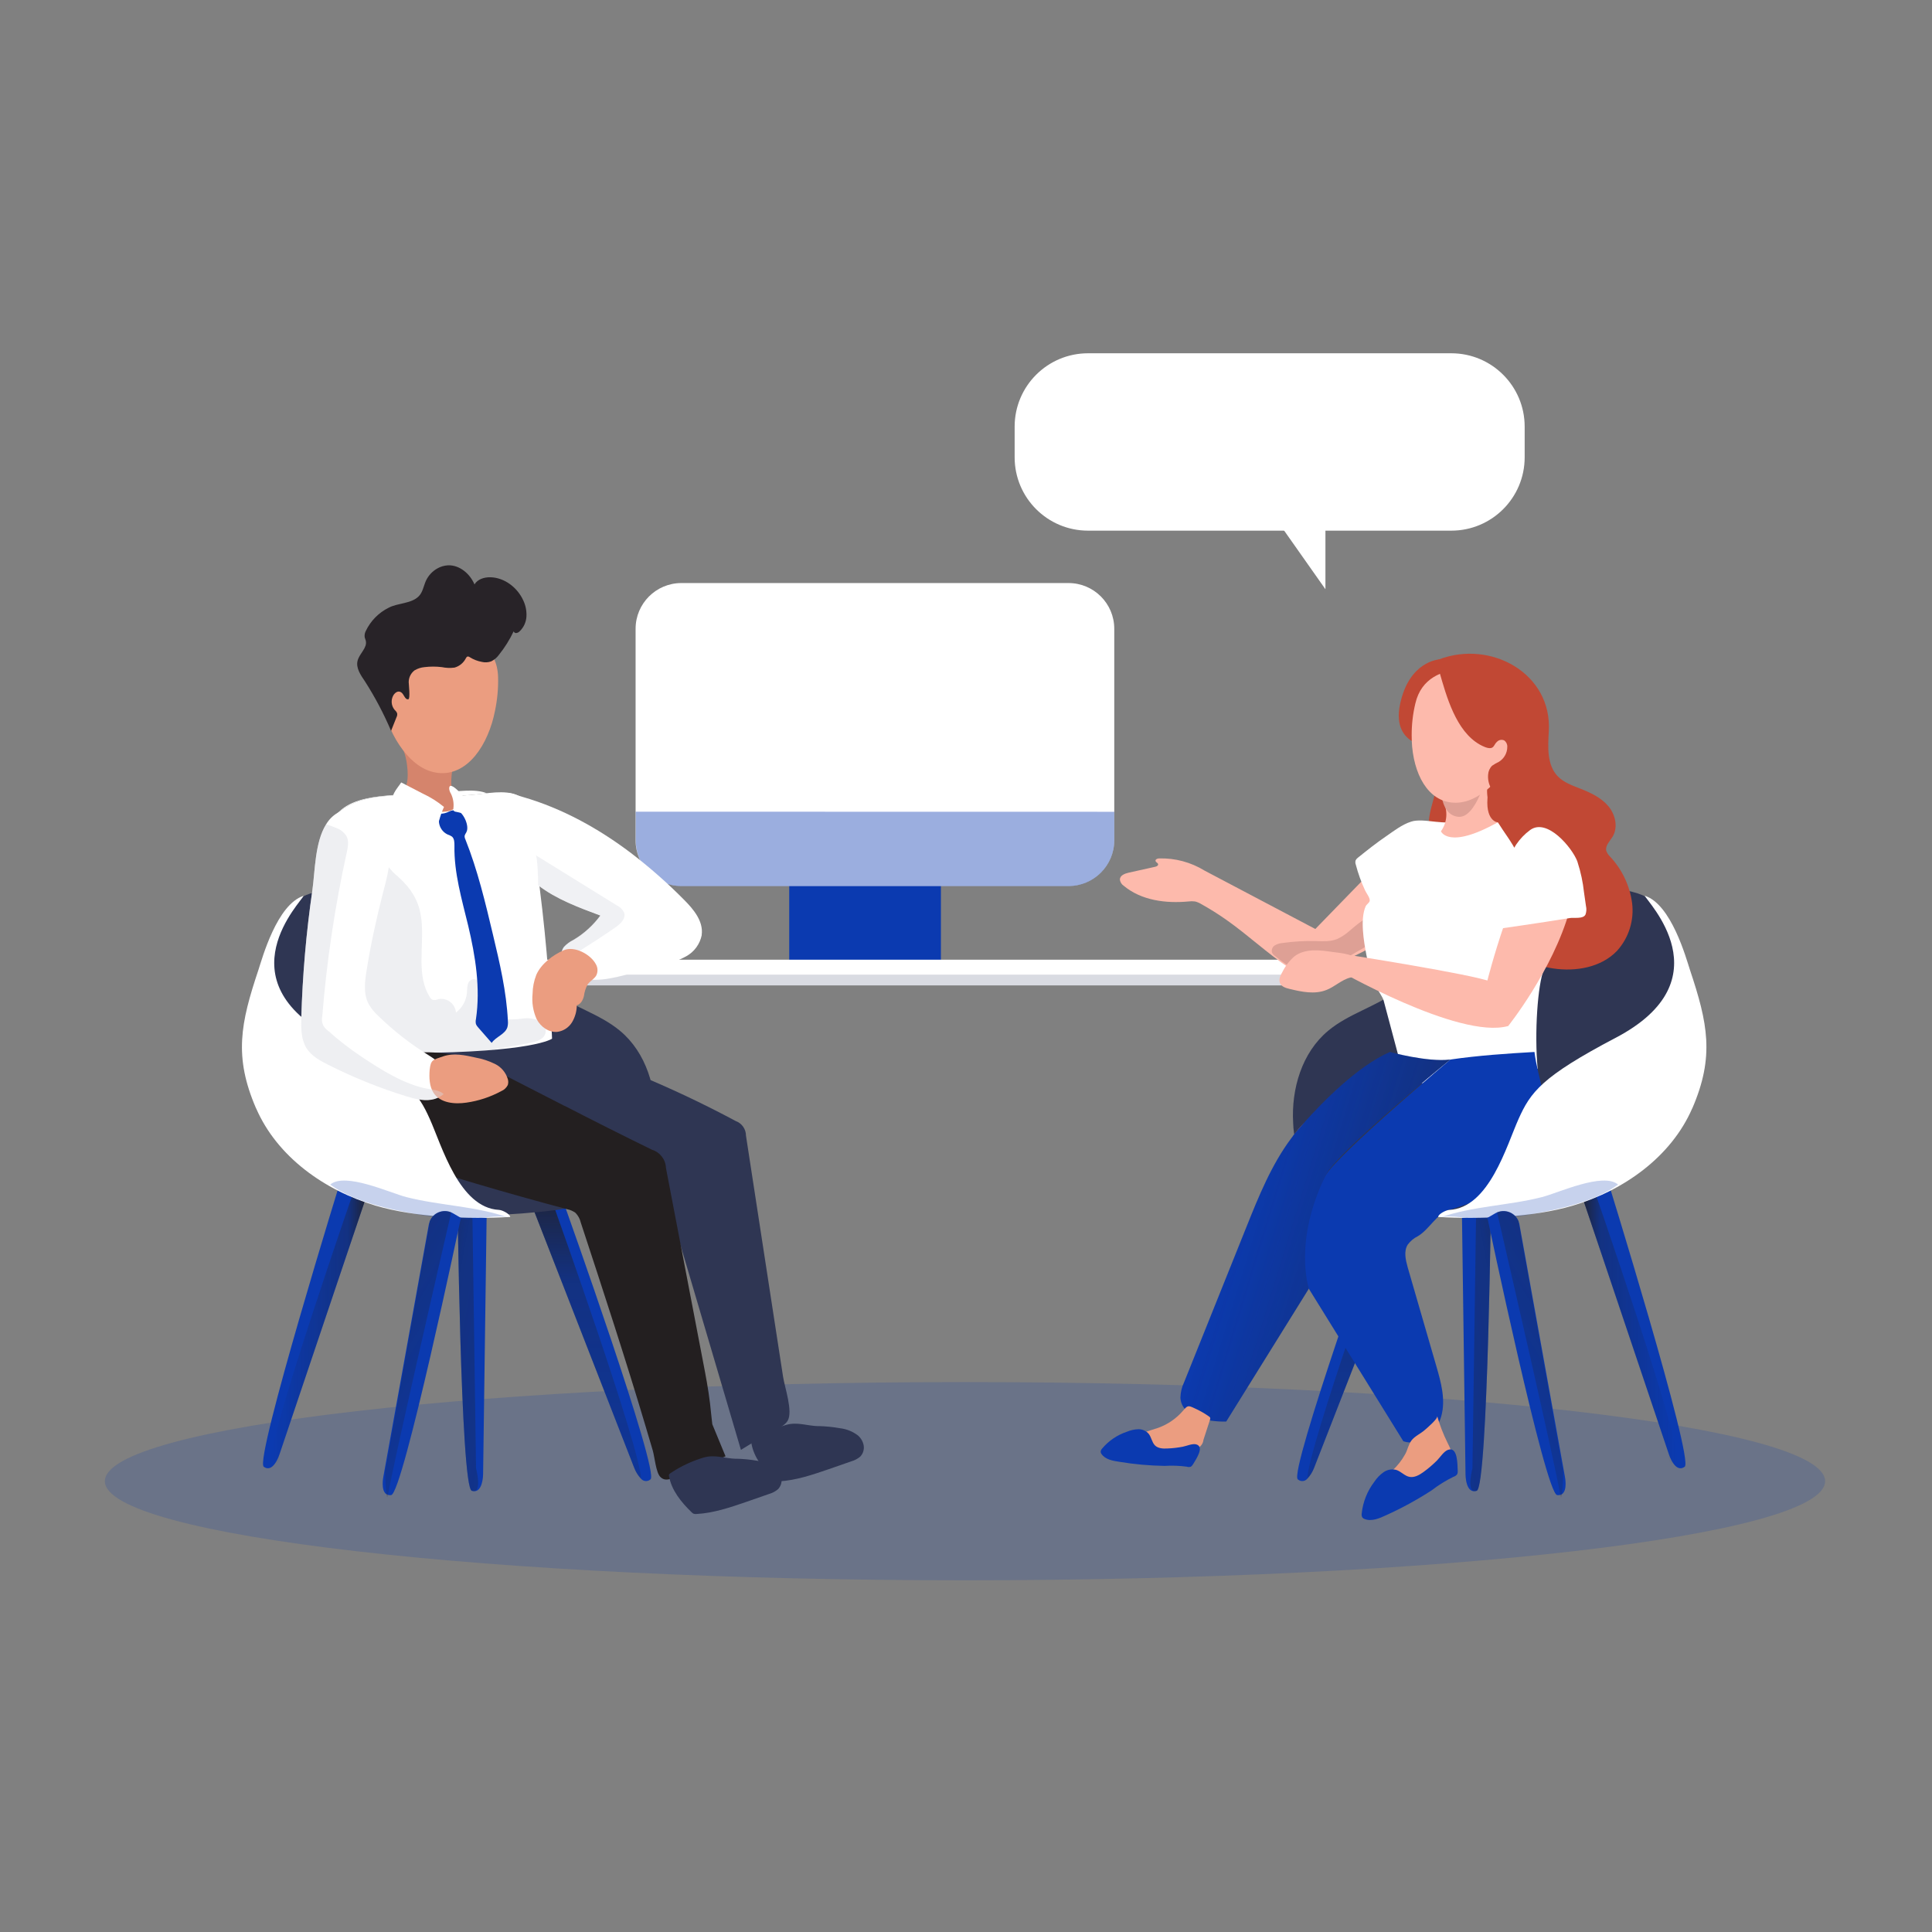 <svg width="350" height="350" viewBox="0 0 350 350" fill="none" xmlns="http://www.w3.org/2000/svg">
<rect x="0" y="0" width="350" height="350" fill="#808080" stroke="none"/>
<path opacity="0.18" d="M174.816 286.283C260.872 286.283 330.633 278.245 330.633 268.331C330.633 258.416 260.872 250.378 174.816 250.378C88.761 250.378 19 258.416 19 268.331C19 278.245 88.761 286.283 174.816 286.283Z" fill="#0B3AB0"/>
<path d="M170.453 151.669H142.976V174.111H170.453V151.669Z" fill="#0B3AB0"/>
<path d="M238.395 173.859H92.434V178.507H238.395V173.859Z" fill="white"/>
<path d="M238.395 176.565H92.434V178.507H238.395V176.565Z" fill="#D9DBE2"/>
<path d="M193.573 105.625H123.43C118.854 105.625 115.144 109.335 115.144 113.911V152.229C115.144 156.805 118.854 160.515 123.43 160.515H193.573C198.149 160.515 201.859 156.805 201.859 152.229V113.911C201.859 109.335 198.149 105.625 193.573 105.625Z" fill="white"/>
<path opacity="0.41" d="M201.859 147.061V152.245C201.859 156.814 198.158 160.523 193.589 160.531H123.43C118.861 160.515 115.168 156.798 115.176 152.229V147.045L201.859 147.061Z" fill="#0B3AB0"/>
<path d="M262.92 64H197.101C189.762 64 183.812 69.95 183.812 77.288V82.844C183.812 90.183 189.762 96.132 197.101 96.132H262.92C270.259 96.132 276.208 90.183 276.208 82.844V77.288C276.208 69.95 270.259 64 262.92 64Z" fill="white"/>
<path d="M240.115 106.746L231.782 94.917H240.115V106.746Z" fill="white"/>
<path d="M290.917 212.747C290.917 212.747 306.944 264.441 305.2 265.711C303.464 266.982 302.359 263.533 302.359 263.533L286.199 215.493L290.917 212.754V212.747Z" fill="#0B3AB0"/>
<path d="M256.465 218.711L256.315 219.082L238.055 265.931C237.779 266.657 237.361 267.32 236.832 267.881C236.414 268.386 235.664 268.457 235.159 268.038C235.144 268.023 235.12 268.007 235.104 267.991C233.455 266.642 250.61 218.562 250.61 218.562L256.465 218.719V218.711Z" fill="#0B3AB0"/>
<path d="M270.14 215.279C270.14 215.279 269.564 269.396 267.528 270.067C265.492 270.738 265.492 267.123 265.492 267.123L264.798 216.431L270.132 215.279H270.14Z" fill="#0B3AB0"/>
<path d="M288.053 213.378C288.053 213.378 305.5 263.494 303.748 264.741C301.996 265.987 302.359 263.533 302.359 263.533L286.199 215.493L288.053 213.386V213.378Z" fill="url(#paint0_linear_117_2092)"/>
<path d="M256.315 219.091L238.055 265.94C237.779 266.666 237.361 267.329 236.832 267.889C236.895 262.523 252.441 219.004 252.441 219.004L256.323 219.091H256.315Z" fill="url(#paint1_linear_117_2092)"/>
<path d="M270.14 215.279C270.14 215.279 269.564 269.396 267.528 270.067C265.492 270.738 266.747 265.987 266.747 265.987L267.465 215.871L270.132 215.279H270.14Z" fill="url(#paint2_linear_117_2092)"/>
<path d="M305.579 200.381C301.752 209.203 293.151 215.287 283.926 218.017C276.737 220.14 269.162 220.471 261.626 220.037C259.519 219.927 257.404 219.769 255.289 219.556C251.604 219.185 247.864 218.704 244.415 217.354C240.967 216.005 237.748 213.677 235.996 210.387C234.93 208.225 234.339 205.849 234.268 203.443C233.905 197.256 235.862 190.675 240.604 186.737C244.329 183.628 249.182 182.413 253.04 179.533C257.365 176.289 261.799 173.393 266.368 170.474C270.945 167.562 275.585 164.619 280.699 162.756C285.812 160.894 291.517 160.208 296.694 161.849C298.485 162.425 301.247 163.814 303.946 170.426C307.867 179.88 309.643 190.99 305.579 200.373V200.381Z" fill="#2F3653"/>
<path d="M277.25 137.734C275.411 140.251 269.817 142.682 269.817 142.682C269.17 140.196 270.551 139.273 270.551 139.273C271.987 139.399 273.865 135.903 273.249 134.799C272.492 133.425 271.434 133.915 270.732 134.507C269.264 133.362 268.349 131.666 268.191 129.811C268.097 128.73 269.959 125.692 266.392 124.374C262.825 123.057 257.807 124.374 257.807 124.374C257.807 124.374 256.512 121.052 260.687 119.458C270.061 115.876 281.204 121.983 280.58 132.486C280.414 135.335 280.225 138.563 282.19 140.622C283.271 141.743 284.786 142.279 286.222 142.847C288.092 143.573 289.994 144.457 291.312 145.98C292.63 147.503 293.182 149.847 292.141 151.567C291.643 152.388 290.783 153.177 290.988 154.116C291.13 154.534 291.383 154.913 291.707 155.213C293.861 157.525 295.242 160.444 295.668 163.569C296.07 166.718 295.076 169.89 292.945 172.249C290.065 175.272 285.457 176.061 281.33 175.437C277.992 174.932 274.686 173.551 272.413 171.042C268.957 167.223 268.523 161.675 267.56 156.641C267.505 156.018 267.252 155.434 266.842 154.96C265.832 154.013 264.214 154.779 262.841 154.747C260.458 154.692 258.864 152.088 258.809 149.713C258.754 147.337 259.716 145.104 260.198 142.745C260.679 140.385 260.529 137.671 258.73 136.116C258.059 135.54 257.215 135.177 256.489 134.656C253.277 132.352 253.467 127.034 256.205 124.177C258.943 121.321 263.346 120.618 267.244 121.297C270.377 121.873 277.455 123.601 278.907 126.481C280.359 129.362 279.105 135.185 277.25 137.71V137.734Z" fill="#C14834"/>
<path d="M253.396 152.743L238.284 168.296L218.225 157.722C215.747 156.199 212.875 155.426 209.971 155.512C209.671 155.512 209.269 155.686 209.34 155.97C209.411 156.254 209.742 156.278 209.798 156.546C209.853 156.814 209.529 156.972 209.261 157.028L204.471 158.093C203.769 158.251 202.917 158.582 202.877 159.3C202.917 159.789 203.185 160.223 203.595 160.484C206.759 163.119 211.194 163.695 215.298 163.309C215.692 163.254 216.095 163.254 216.497 163.309C216.884 163.403 217.262 163.561 217.602 163.774C219.148 164.634 220.656 165.574 222.1 166.591C226.037 169.353 229.557 172.683 233.55 175.366C234.354 175.998 235.309 176.408 236.327 176.55C237.227 176.534 238.118 176.321 238.923 175.919C244.684 173.614 250.586 171.152 254.974 166.765C255.36 166.418 255.676 165.992 255.905 165.518C256.063 165.045 256.142 164.54 256.126 164.035C256.181 161.928 256.157 159.813 256.047 157.698C256.063 156.736 255.85 155.781 255.431 154.913C254.974 154.037 253.979 153.571 253.009 153.792" fill="#FDBAAC"/>
<path d="M243.839 169.148C243.35 169.527 242.814 169.843 242.253 170.103C241.03 170.616 239.657 170.521 238.331 170.482C236.327 170.435 234.315 170.553 232.326 170.837C231.829 170.869 231.348 171.026 230.922 171.279C230.496 171.555 230.298 172.076 230.44 172.573C230.575 172.833 230.772 173.054 231.016 173.212C232.626 174.506 234.354 175.856 236.406 176.092C238.86 176.416 241.212 175.114 243.319 173.859L247.73 171.318C248.393 170.995 248.969 170.521 249.41 169.945C250.026 168.998 250.168 166.339 248.677 166.063C247.454 165.818 244.794 168.446 243.847 169.148H243.839Z" fill="#DEA095"/>
<path d="M255.621 148.852C255.913 148.758 256.213 148.694 256.512 148.671C258.035 148.529 259.764 148.9 261.287 148.971C263.433 149.065 265.587 149.113 267.741 149.042C271.853 148.923 278.592 148.466 282.261 152.956C286.814 158.503 282.892 168.256 279.712 175.571C278.56 178.302 277.952 187.148 278.56 193.61C278.56 193.61 265.769 198.084 254.524 195.757L250.665 181.277C250.452 180.527 249.781 179.73 249.458 179.02C248.566 177.086 247.919 175.043 247.525 172.952C247.067 170.529 246.372 166.505 247.406 164.177C247.564 163.822 248.101 163.545 248.14 163.167C248.203 162.646 247.517 161.786 247.304 161.32C246.601 159.813 246.033 158.243 245.615 156.633C245.52 156.388 245.512 156.112 245.583 155.86C245.686 155.662 245.836 155.489 246.017 155.362C247.706 154.005 249.403 152.656 251.202 151.433C252.425 150.588 254.058 149.334 255.613 148.86L255.621 148.852Z" fill="white"/>
<path d="M269.864 138.61C269.012 141.324 265.445 146.098 261.365 145.002C262.344 146.769 262.218 148.947 261.042 150.596C261.042 150.596 262.368 153.982 271.316 148.979C271.316 148.979 268.893 148.774 269.556 143.794C269.754 142.09 270.361 140.448 271.316 139.028C270.969 139.367 270.416 139.36 270.077 139.012C269.975 138.902 269.896 138.768 269.856 138.626L269.864 138.61Z" fill="#FDBAAC"/>
<path d="M269.454 139.975C269.454 139.975 267.489 148.324 264.159 147.969C260.829 147.614 261.042 142.54 261.042 142.54L269.454 139.975Z" fill="#DEA095"/>
<path d="M286.846 155.986C287.074 153.421 286.309 150.872 284.715 148.86C282.845 146.682 279.988 145.704 277.321 144.646C276.169 144.197 274.97 143.613 274.496 142.5C274.18 141.766 274.252 140.922 274.125 140.125C273.999 139.328 273.549 138.468 272.729 138.357C272.231 138.326 271.734 138.499 271.363 138.839C269.667 140.141 269.13 142.532 269.517 144.631C269.904 146.73 271.064 148.592 272.255 150.359C273.455 152.119 274.717 153.887 275.404 155.907C275.917 157.446 276.066 159.079 276.437 160.657C277.266 164.114 280.178 166.189 283.594 164.216C285.954 162.851 286.688 158.416 286.853 155.994L286.846 155.986Z" fill="#C14834"/>
<path d="M260.655 119.474C260.655 119.474 255.226 119.79 253.616 127.657C252.007 135.517 259.842 135.39 259.842 135.39L264.609 121.747L260.655 119.474Z" fill="#C14834"/>
<path d="M264.269 145.396C259.353 145.807 256.37 141.222 255.818 135.233C255.763 134.578 255.739 133.907 255.739 133.22C255.731 131.263 255.952 129.322 256.41 127.42C258.556 118.204 271.655 121.905 271.655 121.905C281.914 126.505 272.815 144.686 264.277 145.396H264.269Z" fill="#FDBAAC"/>
<path d="M260.758 121.699C262.036 126.142 263.749 132.455 268.089 134.893C268.586 135.169 269.501 135.635 270.093 135.517C270.685 135.398 270.669 134.854 271.213 134.365C271.561 134.017 272.081 133.931 272.523 134.144C272.878 134.412 273.084 134.846 273.06 135.296C273.06 136.4 272.484 137.434 271.537 138.01C271.111 138.207 270.701 138.444 270.314 138.713C269.88 139.139 269.627 139.707 269.588 140.314C269.438 141.979 270.267 143.581 271.711 144.418C271.797 144.473 271.9 144.505 272.003 144.512C272.129 144.489 272.239 144.418 272.326 144.323L274.267 142.548C275.191 141.766 276.027 140.875 276.753 139.904C277.645 138.586 278.126 137.032 278.134 135.438C278.134 134.72 277.842 133.994 277.858 133.299C277.976 132.392 278.221 131.5 278.576 130.648C279.01 129.551 279.231 128.375 279.231 127.192C279.073 124.887 277.155 123.057 275.088 122.007C271.813 120.39 268.033 120.208 264.388 120.161C263.662 120.113 262.928 120.216 262.241 120.453C261.61 120.808 261.358 121.494 260.774 121.707L260.758 121.699Z" fill="#C14834"/>
<path d="M269.454 177.663L273.202 185.901C273.202 185.901 281.267 175.84 284.336 164.982C287.019 155.386 282.261 152.972 282.261 152.972C278.623 151.638 276.145 156.822 272.571 167.31C270.598 173.054 269.446 177.663 269.446 177.663H269.454Z" fill="#FDBAAC"/>
<path d="M273.21 185.877C273.21 185.877 273.352 179.177 270.085 177.844C266.818 176.51 243.926 172.928 243.926 172.928L241.78 175.406C241.78 175.406 264.261 188.37 273.21 185.877Z" fill="#FDBAAC"/>
<path d="M236.106 203.584L236.382 203.292C235.27 204.539 234.528 205.439 234.299 205.715C234.867 204.973 235.467 204.255 236.106 203.577V203.584Z" fill="#DC9ED5"/>
<path d="M279.933 204.895C279.262 208.793 276.603 212.147 273.36 214.419C270.117 216.692 266.329 218.034 262.533 219.186C260.292 219.872 258.896 222.745 256.875 223.936C256.142 224.299 255.502 224.828 255.013 225.491C254.279 226.682 254.642 228.229 255.013 229.578C256.733 235.544 258.462 241.502 260.198 247.467C261.058 250.426 261.926 253.567 261.105 256.55C260.284 259.525 257.152 262.089 254.232 261.103C248.519 251.886 242.814 242.669 237.101 233.453C228.531 219.628 234.283 222.326 240.194 212.857C242.743 208.777 262.739 191.946 262.739 191.946C267.852 191.204 273.044 190.857 277.984 190.573C278.568 195.378 280.77 200.121 279.933 204.895Z" fill="#0B3AB0"/>
<path d="M262.754 191.929C262.754 191.929 242.356 208.532 240.21 212.841C234.228 224.867 237.116 233.436 237.116 233.436C232.121 241.469 227.134 249.495 222.139 257.528C218.683 257.599 214.019 256.66 213.846 253.195C213.869 252.217 214.098 251.254 214.524 250.378C218.288 241.004 222.052 231.629 225.808 222.263C228.042 216.684 230.346 210.994 233.92 206.212L234.236 205.794V205.762L234.283 205.707C234.512 205.431 235.254 204.555 236.367 203.285V203.253C239.61 199.631 245.938 193.145 251.794 190.58C251.794 190.58 258.588 192.45 262.683 191.953L262.746 191.937L262.754 191.929Z" fill="#0B3AB0"/>
<path d="M262.754 191.929C262.754 191.929 242.356 208.532 240.21 212.841C234.228 224.867 237.116 233.436 237.116 233.436C232.121 241.469 227.134 249.495 222.139 257.528C218.683 257.599 214.019 256.66 213.846 253.195C213.869 252.217 214.098 251.254 214.524 250.378C218.288 241.004 222.052 231.629 225.808 222.263C228.042 216.684 230.346 210.994 233.92 206.212L234.236 205.794V205.762L234.283 205.707C234.512 205.431 235.254 204.555 236.367 203.285V203.253C239.61 199.631 245.938 193.145 251.794 190.58C251.794 190.58 258.588 192.45 262.683 191.953L262.746 191.937L262.754 191.929Z" fill="url(#paint3_linear_117_2092)"/>
<path d="M252.275 266.374C250.941 267.605 249.158 268.836 249.221 270.659C249.221 270.84 249.268 271.014 249.363 271.164C249.553 271.345 249.797 271.448 250.058 271.456C254.169 271.913 257.996 269.404 261.192 266.768C261.997 266.105 262.841 265.348 263.03 264.322C263.22 263.296 262.675 262.263 262.21 261.323C261.452 259.785 260.837 258.191 260.363 256.542C260.505 257.031 258.438 258.775 258.091 259.075C257.357 259.722 256.268 260.187 255.692 260.968C255.116 261.75 254.997 262.697 254.54 263.478C253.94 264.559 253.175 265.529 252.275 266.374Z" fill="#EB9D80"/>
<path d="M209.821 258.664C208.377 259.177 206.696 259.453 205.789 260.684C205.607 260.905 205.505 261.174 205.481 261.45C205.481 262.207 206.365 262.602 207.107 262.776C210.074 263.383 213.135 262.957 216.134 262.523C217.105 262.539 217.933 261.805 218.02 260.834L219.204 257.197C219.251 257.094 219.267 256.968 219.243 256.857C219.196 256.747 219.109 256.652 218.998 256.589C218.186 256.021 217.326 255.532 216.426 255.129C215.211 254.553 215.132 254.608 214.319 255.563C213.112 256.968 211.565 258.041 209.821 258.664Z" fill="#EB9D80"/>
<path d="M241.472 172.47C239.105 172.1 236.446 171.792 234.528 173.228C233.621 174.009 232.879 174.964 232.342 176.037C231.971 176.676 231.585 177.442 231.892 178.113C232.2 178.783 232.95 178.988 233.621 179.154C235.806 179.683 238.158 180.18 240.249 179.359C241.796 178.783 243.042 177.473 244.66 177.087C244.936 177.047 245.197 176.96 245.441 176.818C245.662 176.637 245.82 176.384 245.883 176.1C246.854 172.849 243.642 172.77 241.48 172.463L241.472 172.47Z" fill="#FDBAAC"/>
<path d="M216.11 265.285C216.031 265.451 215.897 265.601 215.739 265.703C215.503 265.79 215.242 265.79 215.006 265.703C213.672 265.522 212.315 265.475 210.973 265.561C208.211 265.514 205.465 265.269 202.743 264.812C201.559 264.638 200.234 264.393 199.555 263.415C199.468 263.304 199.413 263.17 199.397 263.028C199.397 262.815 199.492 262.61 199.634 262.452C200.825 261.024 202.396 259.951 204.163 259.367C204.818 259.091 205.513 258.941 206.223 258.917C206.941 258.901 207.627 259.209 208.101 259.754C208.59 260.377 208.677 261.269 209.214 261.829C209.75 262.389 210.673 262.46 211.478 262.405C212.417 262.373 213.348 262.263 214.264 262.089C214.958 261.955 215.992 261.482 216.686 261.655C218.304 262.097 216.576 264.48 216.118 265.293L216.11 265.285Z" fill="#0B3AB0"/>
<path d="M264.072 266.429C264.104 266.642 264.072 266.863 263.993 267.06C263.82 267.297 263.575 267.463 263.299 267.541C261.91 268.22 260.584 269.041 259.361 269.988C256.733 271.692 253.979 273.199 251.131 274.486C249.9 275.062 248.487 275.677 247.217 275.188C247.067 275.141 246.925 275.046 246.822 274.927C246.696 274.722 246.649 274.478 246.68 274.233C246.893 272.118 247.69 270.114 248.984 268.425C249.426 267.747 249.994 267.163 250.657 266.697C251.328 266.232 252.172 266.082 252.962 266.295C253.822 266.571 254.453 267.376 255.337 267.549C256.221 267.723 257.12 267.218 257.862 266.681C258.73 266.05 259.543 265.356 260.308 264.598C260.884 264.022 261.547 262.925 262.328 262.649C264.112 262.01 264.017 265.348 264.08 266.421L264.072 266.429Z" fill="#0B3AB0"/>
<path d="M285.804 156.239C286.372 157.998 286.759 159.813 286.956 161.644L287.311 164.122C287.437 164.635 287.406 165.171 287.232 165.668C286.822 166.536 285.173 166.181 284.352 166.315C282.892 166.552 281.432 166.781 279.965 167.01C277.037 167.46 274.109 167.886 271.182 168.304C271.024 166.821 271.063 165.313 271.292 163.838C271.561 162.433 272.168 161.115 272.515 159.726C272.8 158.574 272.902 157.422 273.194 156.27C273.81 153.903 275.222 151.82 277.195 150.368C280.28 148.119 284.802 153.571 285.741 156.026L285.804 156.247V156.239Z" fill="white"/>
<path d="M305.579 200.381C301.752 209.203 293.151 215.287 283.926 218.017C276.737 220.14 269.162 220.471 261.626 220.037C261.626 219.524 261.926 219.217 262.557 219.185C269.777 218.822 272.768 209.337 274.93 204.508C277.092 199.678 278.576 193.618 292.669 188.023C306.4 182.586 304.727 172.352 305.413 174.419C308.656 184.117 309.651 191.006 305.579 200.389V200.381Z" fill="#2F3653"/>
<path d="M306.565 200.784C302.738 209.598 294.137 215.682 284.912 218.42C277.724 220.543 268.065 220.906 260.537 220.464C260.537 219.959 261.934 219.217 262.557 219.186C269.777 218.823 272.926 207.554 275.096 202.725C277.258 197.896 279.247 195.063 292.677 188.016C312.744 177.497 298.224 163.191 297.972 162.275C302.786 163.822 305.461 173.599 306.139 175.666C309.382 185.365 310.637 191.401 306.573 200.792L306.565 200.784Z" fill="white"/>
<path opacity="0.23" d="M279.31 216.873C273.21 218.428 266.755 218.483 260.813 220.59C262.699 219.919 266.645 220.961 268.744 220.898C271.624 220.811 274.496 220.511 277.329 219.99C282.348 219.083 288.992 217.686 293.127 214.593C290.428 212.297 282.292 216.116 279.31 216.873Z" fill="#0B3AB0"/>
<path d="M282.963 270.682C282.868 270.738 282.766 270.785 282.663 270.816C282.474 270.864 282.277 270.88 282.087 270.848C279.949 270.58 269.462 220.629 269.462 220.629L270.898 219.793C271 219.738 271.119 219.675 271.229 219.627C272.729 218.996 274.457 219.698 275.088 221.198C275.104 221.237 275.12 221.269 275.127 221.308V221.363C275.191 221.513 275.23 221.671 275.262 221.829L283.508 267.573C283.508 267.573 283.997 269.98 282.963 270.682Z" fill="#0B3AB0"/>
<path d="M283.2 266.571C283.2 266.571 283.113 269.451 282.963 270.682C282.869 271.258 282.782 271.487 282.663 270.816C281.63 264.772 273.068 227.684 271.213 219.635C272.713 219.004 274.441 219.706 275.072 221.205C275.088 221.245 275.104 221.276 275.112 221.316V221.371L283.192 266.571H283.2Z" fill="url(#paint4_linear_117_2092)"/>
<path d="M62.046 212.747C62.046 212.747 46.05 264.441 47.779 265.711C49.507 266.982 50.611 263.533 50.611 263.533L66.788 215.493L62.046 212.754V212.747Z" fill="#0B3AB0"/>
<path d="M96.49 218.712L96.64 219.083L114.9 265.932C115.176 266.658 115.594 267.321 116.123 267.881C116.541 268.386 117.291 268.457 117.796 268.039C117.812 268.023 117.835 268.007 117.851 267.991C119.524 266.642 102.369 218.585 102.369 218.585L96.49 218.72V218.712Z" fill="#0B3AB0"/>
<path d="M82.854 215.279C82.854 215.279 83.43 269.396 85.458 270.066C87.486 270.737 87.518 267.123 87.518 267.123L88.212 216.431L82.854 215.279Z" fill="#0B3AB0"/>
<path d="M64.91 213.378C64.91 213.378 47.463 263.494 49.215 264.741C50.959 265.987 50.604 263.533 50.604 263.533L66.788 215.493L64.91 213.378Z" fill="url(#paint5_linear_117_2092)"/>
<path d="M96.64 219.091L114.9 265.94C115.176 266.666 115.594 267.329 116.123 267.889C116.068 262.523 100.514 219.004 100.514 219.004L96.632 219.091H96.64Z" fill="url(#paint6_linear_117_2092)"/>
<path d="M82.854 215.279C82.854 215.279 83.43 269.396 85.458 270.066C87.486 270.737 86.24 265.987 86.24 265.987L85.522 215.871L82.862 215.279H82.854Z" fill="url(#paint7_linear_117_2092)"/>
<path d="M47.384 200.381C51.211 209.203 59.812 215.287 69.037 218.018C76.226 220.14 83.801 220.472 91.337 220.038C93.444 219.927 95.551 219.762 97.642 219.556C101.327 219.186 105.068 218.712 108.516 217.363C111.964 216.013 115.184 213.686 116.936 210.395C118.009 208.233 118.593 205.858 118.664 203.451C119.027 197.264 117.07 190.683 112.327 186.746C108.603 183.636 103.75 182.421 99.891 179.541C95.567 176.298 91.132 173.402 86.563 170.482C81.986 167.57 77.346 164.627 72.233 162.765C67.12 160.902 61.414 160.216 56.238 161.857C54.447 162.433 51.685 163.822 48.986 170.435C45.096 179.888 43.32 190.999 47.384 200.381Z" fill="#2F3653"/>
<path d="M61.091 168.272C61.777 169.748 62.314 171.294 62.693 172.881C63.04 174.814 63.632 176.716 63.971 178.673C64.657 182.587 64.981 186.556 64.942 190.533C64.942 192.103 64.942 193.879 66.062 194.968C66.82 195.701 67.909 195.938 68.942 196.12C70.978 196.53 72.817 197.335 74.845 197.682C77.062 198.006 79.303 198.14 81.537 198.085C88.141 198.085 100.42 197.351 100.009 188.142C99.615 177.749 98.7 167.381 97.271 157.083C96.774 153.595 96.695 149.563 95.614 146.209C94.73 143.384 91.432 143.36 88.701 143.644L88.181 143.7C87.652 143.755 87.123 143.818 86.61 143.881C82.973 144.26 79.319 144.37 75.665 144.205C71.554 144.078 64.981 143.668 60.941 147.542C60.657 147.811 60.396 148.087 60.152 148.387C56.135 153.287 58.289 161.241 61.083 168.272H61.091Z" fill="white"/>
<path opacity="0.43" d="M76.4 167.246C76.755 171.855 75.445 176.771 77.859 180.622C77.97 180.835 78.143 181.016 78.364 181.127C78.712 181.198 79.075 181.158 79.398 181.008C80.85 180.716 82.263 181.663 82.555 183.115C82.578 183.226 82.594 183.328 82.602 183.439C83.762 182.563 84.488 181.229 84.598 179.777C84.653 178.98 84.598 178.002 85.269 177.568C86.137 176.992 87.25 178.01 87.431 179.028C87.613 180.046 87.329 181.111 87.613 182.105C87.984 183.399 89.278 184.252 90.588 184.528C91.921 184.725 93.286 184.725 94.62 184.528C95.591 184.386 96.585 184.488 97.5 184.836C98.384 185.254 99.07 186.264 98.802 187.211C98.479 188.331 97.121 188.726 95.969 188.939L80.148 191.89L72.004 193.413C70.221 193.745 67.08 195.315 67.025 192.679C66.938 188.742 66.323 184.836 65.194 181.064C64.737 179.541 64.689 177.986 64.247 176.51C63.703 174.719 62.709 172.999 62.101 171.208C60.87 167.609 60.041 163.877 59.631 160.097C59.339 157.438 59.528 154.226 61.809 152.837C63.458 151.843 65.675 152.261 67.222 153.413C69.108 154.81 69.984 157.012 71.728 158.487C73.756 160.215 75.334 162.165 76.013 164.792C76.21 165.597 76.344 166.418 76.4 167.246Z" fill="#D9DBE2"/>
<path d="M84.464 150.825C84.33 150.998 84.235 151.196 84.172 151.401C84.156 151.63 84.204 151.851 84.306 152.056C86.531 157.635 87.92 163.498 89.309 169.337C90.532 174.474 91.755 179.651 92.008 184.93C92.047 185.317 92.016 185.703 91.921 186.082C91.519 187.384 89.822 187.81 89.072 188.931L86.603 186.106C86.445 185.94 86.311 185.743 86.224 185.53C86.153 185.23 86.153 184.922 86.224 184.622C87.06 178.98 86.129 173.228 84.811 167.672C83.659 162.906 82.239 158.124 82.326 153.224C82.326 152.648 82.326 151.945 81.884 151.559C81.631 151.385 81.355 151.259 81.063 151.164C79.69 150.493 79.122 148.836 79.793 147.463C79.793 147.447 79.808 147.432 79.816 147.416C80.337 147.408 80.858 147.274 81.323 147.029C81.797 146.785 82.334 146.714 82.846 146.824C83.991 147.219 85.119 149.736 84.464 150.801V150.825Z" fill="#0B3AB0"/>
<path d="M60.957 147.551C64.989 143.676 71.57 144.094 75.681 144.213C79.335 144.378 82.988 144.268 86.626 143.889C87.139 143.826 87.668 143.755 88.197 143.708C86.026 142.824 82.941 143.416 80.629 143.487C77.118 143.605 73.614 143.818 70.102 144.126C66.788 144.434 63.111 145.002 60.957 147.551Z" fill="white"/>
<path d="M73.409 133.062C74.332 135.943 78.049 138.72 82.404 137.521C82.404 137.521 80.676 142.705 82.839 145.87C82.839 145.87 81.426 149.484 71.854 144.142C71.854 144.142 74.442 143.928 73.74 138.618C73.535 136.795 72.888 135.043 71.854 133.52C72.225 133.875 72.817 133.867 73.172 133.497C73.29 133.378 73.369 133.228 73.409 133.062Z" fill="#D5846C"/>
<path d="M78.104 139.762C83.154 141.246 87.265 137.087 89.136 130.94C89.341 130.269 89.507 129.567 89.656 128.857C90.09 126.813 90.288 124.73 90.232 122.638C89.941 112.562 75.429 113.587 75.429 113.587C63.711 116.199 69.321 137.182 78.104 139.762Z" fill="#EB9D80"/>
<path d="M109.487 202.488L109.187 202.18C110.37 203.514 111.175 204.484 111.42 204.776C110.82 203.995 110.173 203.23 109.487 202.496V202.488Z" fill="#DC9ED5"/>
<path d="M66.275 114.29C67.151 112.467 68.603 110.991 70.418 110.092C72.075 109.216 74.498 109.389 75.855 108.024C76.589 107.29 76.731 106.178 77.149 105.239C77.583 104.292 78.301 103.503 79.209 102.99C79.8 102.65 80.463 102.453 81.142 102.414C83.241 102.319 85.143 103.937 85.956 105.87C86.531 104.923 87.723 104.552 88.836 104.576C91.392 104.631 93.736 106.438 94.793 108.766C95.228 109.681 95.425 110.683 95.37 111.693C95.314 112.711 94.872 113.666 94.138 114.369C93.981 114.534 93.783 114.637 93.562 114.676C93.341 114.716 93.128 114.59 93.049 114.376C92.324 115.907 91.424 117.343 90.359 118.661C90.004 119.151 89.53 119.545 88.986 119.813C88.441 120.011 87.857 120.042 87.289 119.908C86.516 119.766 85.782 119.482 85.111 119.064C84.993 118.969 84.843 118.922 84.693 118.937C84.543 118.977 84.464 119.127 84.385 119.269C83.967 120.09 83.225 120.697 82.341 120.942C81.576 121.044 80.795 121.013 80.037 120.855C78.996 120.729 77.946 120.729 76.912 120.855C76.281 120.91 75.666 121.108 75.113 121.431C74.442 121.936 74.04 122.733 74.04 123.577C74.04 123.909 74.364 126.615 73.969 126.679C73.33 126.789 73.204 125.732 72.643 125.4C72.083 125.069 71.546 125.495 71.254 125.976C70.773 126.828 70.876 127.886 71.515 128.628C71.712 128.793 71.862 128.999 71.949 129.235C71.981 129.472 71.949 129.717 71.831 129.93L70.844 132.407C69.526 129.291 67.94 126.292 66.117 123.443C65.336 122.291 64.437 121.005 64.784 119.679C65.131 118.354 66.567 117.375 66.267 116.081C66.212 115.836 66.086 115.6 66.054 115.347C66.031 114.984 66.102 114.613 66.275 114.29Z" fill="#282328"/>
<path d="M74.592 190.761C74.592 190.761 80.74 206.102 85.671 207.711C90.603 209.321 121.213 218.561 121.213 218.561L134.225 262.657L137.587 260.597C138.857 259.816 141.903 258.687 142.676 257.409C143.702 255.736 142.155 251.333 141.863 249.423L140.53 240.783C138.739 229.104 136.947 217.417 135.14 205.731C135.14 204.547 134.399 203.49 133.286 203.087C127.265 199.86 121.078 196.956 114.758 194.368C111.657 193.097 108.532 191.921 105.383 190.809C104.76 190.588 100.144 188.071 100.017 188.165C99.978 188.181 96.703 190.643 74.592 190.769V190.761Z" fill="#2F3653"/>
<path d="M130.571 264.267C129.151 261.134 129.033 257.599 128.622 254.19C128.315 251.618 127.825 249.077 127.336 246.544L120.644 211.586C120.589 210.063 119.571 208.738 118.119 208.288C107.372 203.04 96.806 197.532 86.145 192.08C86.145 192.08 74.624 187.898 66.07 193.737C66.07 193.737 64.918 207.728 69.85 209.337C80.747 212.888 91.724 216.132 102.795 219.075C103.316 219.178 103.805 219.399 104.239 219.706C104.72 220.188 105.06 220.803 105.21 221.466C109.242 233.744 113.274 246.023 116.959 258.396C117.393 259.856 117.827 261.316 118.254 262.768C118.585 263.88 118.83 266.8 119.642 267.573C120.723 268.662 122.144 267.573 123.58 266.997L131.439 263.825L106.022 202.251L102.321 200.35" fill="#231F20"/>
<path d="M148.279 258.348C149.581 258.38 150.875 258.506 152.161 258.735C153.361 258.869 154.497 259.327 155.452 260.068C155.988 260.542 156.351 261.181 156.47 261.891C156.58 262.601 156.351 263.327 155.862 263.856C155.397 264.259 154.852 264.551 154.268 264.716C152.895 265.198 151.522 265.679 150.149 266.152C147.206 267.162 144.215 268.188 141.106 268.362C140.924 268.386 140.735 268.362 140.561 268.307C140.427 268.236 140.309 268.149 140.206 268.038C138.336 266.216 136.576 264.069 136.127 261.497C136.103 261.41 136.103 261.315 136.127 261.228C136.174 261.134 136.253 261.055 136.348 261C138.226 259.729 140.293 258.758 142.463 258.119C144.436 257.551 146.29 258.324 148.279 258.364V258.348Z" fill="#2F3653"/>
<path d="M133.381 264.259C134.683 264.291 135.977 264.417 137.263 264.646C138.462 264.78 139.599 265.238 140.554 265.979C141.09 266.453 141.453 267.092 141.572 267.802C141.682 268.512 141.453 269.238 140.964 269.767C140.498 270.169 139.954 270.461 139.37 270.627C137.997 271.109 136.624 271.59 135.251 272.063C132.307 273.073 129.317 274.099 126.208 274.273C126.01 274.304 125.813 274.281 125.632 274.218C125.498 274.147 125.379 274.06 125.277 273.949C123.406 272.126 121.647 269.98 121.197 267.408C121.173 267.321 121.173 267.226 121.197 267.139C121.244 267.045 121.323 266.966 121.418 266.91C123.296 265.64 125.363 264.669 127.533 264.03C129.53 263.462 131.361 264.228 133.381 264.275V264.259Z" fill="#2F3653"/>
<path d="M47.384 200.381C51.211 209.203 59.812 215.287 69.037 218.017C76.226 220.14 83.801 220.471 91.337 220.037C91.337 219.524 91.037 219.217 90.406 219.185C83.186 218.822 80.195 209.337 78.033 204.508C75.871 199.678 74.387 193.618 60.294 188.023C46.563 182.586 48.236 172.352 47.55 174.419C44.315 184.117 43.312 191.006 47.384 200.389V200.381Z" fill="#2F3653"/>
<path d="M46.398 200.783C50.225 209.597 58.826 215.681 68.051 218.419C75.24 220.542 84.898 220.905 92.426 220.463C92.426 219.958 91.029 219.216 90.406 219.185C83.186 218.822 80.037 207.554 77.867 202.724C75.705 197.895 73.693 195.062 60.286 188.031C40.219 177.512 54.739 163.206 54.991 162.291C50.178 163.837 47.502 173.614 46.824 175.682C43.581 185.372 42.326 191.401 46.39 200.791L46.398 200.783Z" fill="white"/>
<path opacity="0.23" d="M73.653 216.873C79.753 218.428 86.208 218.483 92.15 220.59C90.264 219.919 86.319 220.961 84.219 220.898C81.339 220.811 78.467 220.511 75.634 219.99C70.607 219.083 63.971 217.686 59.828 214.593C62.527 212.297 70.663 216.116 73.645 216.873H73.653Z" fill="#0B3AB0"/>
<path d="M69.992 270.682C70.087 270.737 70.189 270.784 70.292 270.816C70.481 270.863 70.678 270.879 70.868 270.848C73.006 270.579 83.493 220.629 83.493 220.629L82.057 219.793C81.955 219.737 81.836 219.674 81.726 219.627C80.227 218.996 78.499 219.698 77.867 221.197C77.851 221.237 77.836 221.268 77.828 221.308V221.363C77.765 221.513 77.717 221.671 77.686 221.828L69.439 267.573C69.439 267.573 68.958 269.98 69.984 270.682H69.992Z" fill="#0B3AB0"/>
<path d="M69.755 266.571C69.755 266.571 69.842 269.451 69.992 270.682C70.087 271.258 70.173 271.487 70.292 270.816C71.326 264.772 79.887 227.684 81.742 219.635C80.242 219.004 78.514 219.706 77.883 221.205C77.867 221.245 77.851 221.276 77.844 221.316V221.371L69.763 266.571H69.755Z" fill="url(#paint8_linear_117_2092)"/>
<path d="M81.497 196.293C81.371 197.051 80.976 197.729 80.376 198.211C79.737 198.739 78.972 199.087 78.151 199.221C76.589 199.465 74.995 199.039 73.488 198.566C68.65 197.066 63.955 195.165 59.434 192.884C57.95 192.135 56.419 191.298 55.528 189.886C54.541 188.307 54.533 186.319 54.581 184.464C54.802 176.692 55.472 168.943 56.593 161.257C57.074 157.856 57.035 152.585 59.079 149.334C60.096 147.598 61.935 146.509 63.94 146.453C67.175 146.256 69.858 149.334 70.45 152.514C71.041 155.694 70.118 158.953 69.297 162.085C68.145 166.599 67.143 171.184 66.417 175.792C66.078 177.844 65.81 180.069 66.796 181.908C67.262 182.705 67.846 183.423 68.524 184.038C71.262 186.706 74.285 189.073 77.528 191.093C79.493 192.332 81.828 194.005 81.489 196.285L81.497 196.293Z" fill="white"/>
<path d="M127.131 169.377C126.807 171.018 125.782 172.431 124.322 173.235C122.878 174.024 121.323 174.593 119.713 174.932L113.101 176.66C109.644 177.568 105.478 178.294 102.913 175.792C101.982 174.94 101.548 173.669 101.761 172.431C101.832 172.123 101.966 171.831 102.156 171.57C102.645 171.034 103.229 170.6 103.884 170.284C105.794 169.156 107.451 167.649 108.761 165.865C104.847 164.405 100.767 162.906 97.484 160.373C96.877 159.915 96.293 159.41 95.756 158.874C93.349 156.443 91.708 153.358 91.053 150.004C90.761 148.6 90.272 146.248 90.785 144.851C91.479 142.942 92.797 143.825 94.659 144.362C101.801 146.414 108.398 150.067 114.3 154.526C117.701 157.13 120.921 159.963 123.927 163.009C125.663 164.745 127.462 166.923 127.115 169.377H127.131Z" fill="white"/>
<path opacity="0.38" d="M111.412 168.059C109.108 169.653 106.733 171.192 104.342 172.667C103.647 173.101 102.677 173.52 102.085 172.944C101.919 172.794 101.816 172.588 101.777 172.368C101.848 172.06 101.982 171.768 102.172 171.507C102.661 170.971 103.245 170.537 103.9 170.221C105.809 169.093 107.466 167.586 108.776 165.802C104.847 164.405 100.767 162.914 97.492 160.373V159.892C97.492 159.316 97.374 155.126 97.042 154.92L111.767 164.035C112.343 164.303 112.801 164.761 113.069 165.337C113.44 166.402 112.375 167.396 111.412 168.059Z" fill="#D9DBE2"/>
<path d="M97.145 176.629C96.727 177.71 96.498 178.854 96.482 180.014C96.316 181.585 96.569 183.179 97.216 184.623C97.942 186.019 99.449 187.108 101.012 186.927C102.093 186.769 103.055 186.13 103.624 185.199C104.184 184.268 104.484 183.202 104.492 182.113C105.21 181.932 105.612 181.159 105.786 180.433C105.88 179.691 106.109 178.981 106.464 178.326C106.898 177.71 107.656 177.363 108.027 176.7C108.334 176.061 108.311 175.319 107.964 174.704C107.017 172.881 104.065 171.303 102.124 172.147C100.183 172.991 98.037 174.577 97.137 176.637L97.145 176.629Z" fill="#EB9D80"/>
<path d="M78.57 198.021C79.785 199.828 82.357 200.073 84.511 199.75C86.713 199.434 88.836 198.732 90.793 197.674C91.314 197.461 91.74 197.067 91.992 196.562C92.103 196.206 92.103 195.828 91.992 195.48C91.637 194.289 90.801 193.303 89.688 192.75C88.583 192.206 87.415 191.819 86.2 191.598C84.251 191.156 82.168 190.714 80.282 191.369C78.396 192.024 78.049 191.945 77.836 193.831C77.725 195.204 77.78 196.861 78.57 198.021Z" fill="#EB9D80"/>
<path d="M72.667 141.735L76.581 143.763C77.962 144.402 79.256 145.215 80.432 146.185C79.722 147.772 79.256 149.452 79.059 151.18C78.033 149.902 76.833 148.758 75.508 147.795C74.269 146.975 72.833 146.469 71.673 145.53C70.308 144.426 71.981 142.871 72.683 141.743L72.667 141.735Z" fill="white"/>
<path d="M84.938 145.585L86.76 148.016C86.887 148.158 86.973 148.323 87.013 148.505C85.608 147.842 84.125 147.361 82.602 147.061C82.436 147.061 82.278 146.974 82.168 146.84C82.113 146.722 82.105 146.58 82.136 146.453C82.247 145.538 82.097 144.615 81.694 143.786C81.529 143.526 81.418 143.234 81.379 142.934C81.308 141.585 82.736 143.005 83.075 143.328C83.746 144.031 84.369 144.78 84.938 145.577V145.585Z" fill="white"/>
<path opacity="0.43" d="M80.376 198.211C79.737 198.739 78.972 199.086 78.151 199.221C76.589 199.465 74.995 199.039 73.488 198.566C68.65 197.066 63.955 195.165 59.434 192.884C57.95 192.134 56.419 191.298 55.528 189.886C54.541 188.307 54.533 186.319 54.581 184.464C54.802 176.692 55.472 168.943 56.593 161.257C57.074 157.856 57.035 152.585 59.079 149.333C59.678 149.507 60.27 149.72 60.838 149.965C61.62 150.225 62.29 150.746 62.748 151.433C63.245 152.34 63.04 153.468 62.803 154.494C60.657 164.279 59.173 174.206 58.376 184.188C58.155 185.143 58.558 186.129 59.371 186.674C61.335 188.449 63.427 190.067 65.636 191.527C69.092 193.831 73.282 196.467 77.402 197.232C78.57 197.453 79.524 197.469 80.384 198.203L80.376 198.211Z" fill="#D9DBE2"/>
<defs>
<linearGradient id="paint0_linear_117_2092" x1="286.199" y1="239.237" x2="303.874" y2="239.237" gradientUnits="userSpaceOnUse">
<stop stop-color="#231F20"/>
<stop offset="0.08" stop-color="#231F20" stop-opacity="0.69"/>
<stop offset="0.21" stop-color="#231F20" stop-opacity="0.32"/>
<stop offset="1" stop-color="#231F20" stop-opacity="0"/>
</linearGradient>
<linearGradient id="paint1_linear_117_2092" x1="246.475" y1="212.723" x2="246.751" y2="305.932" gradientUnits="userSpaceOnUse">
<stop stop-color="#231F20"/>
<stop offset="0.08" stop-color="#231F20" stop-opacity="0.69"/>
<stop offset="0.21" stop-color="#231F20" stop-opacity="0.32"/>
<stop offset="1" stop-color="#231F20" stop-opacity="0"/>
</linearGradient>
<linearGradient id="paint2_linear_117_2092" x1="286.893" y1="239.45" x2="214.792" y2="252.351" gradientUnits="userSpaceOnUse">
<stop stop-color="#231F20"/>
<stop offset="0.08" stop-color="#231F20" stop-opacity="0.69"/>
<stop offset="0.21" stop-color="#231F20" stop-opacity="0.32"/>
<stop offset="1" stop-color="#231F20" stop-opacity="0"/>
</linearGradient>
<linearGradient id="paint3_linear_117_2092" x1="258.106" y1="229.941" x2="222.802" y2="219.138" gradientUnits="userSpaceOnUse">
<stop stop-color="#231F20"/>
<stop offset="0.08" stop-color="#231F20" stop-opacity="0.69"/>
<stop offset="0.21" stop-color="#231F20" stop-opacity="0.32"/>
<stop offset="1" stop-color="#231F20" stop-opacity="0"/>
</linearGradient>
<linearGradient id="paint4_linear_117_2092" x1="297.696" y1="232.955" x2="249.3" y2="262.152" gradientUnits="userSpaceOnUse">
<stop stop-color="#231F20"/>
<stop offset="0.08" stop-color="#231F20" stop-opacity="0.69"/>
<stop offset="0.21" stop-color="#231F20" stop-opacity="0.32"/>
<stop offset="1" stop-color="#231F20" stop-opacity="0"/>
</linearGradient>
<linearGradient id="paint5_linear_117_2092" x1="66.757" y1="239.237" x2="49.081" y2="239.237" gradientUnits="userSpaceOnUse">
<stop stop-color="#231F20"/>
<stop offset="0.08" stop-color="#231F20" stop-opacity="0.69"/>
<stop offset="0.21" stop-color="#231F20" stop-opacity="0.32"/>
<stop offset="1" stop-color="#231F20" stop-opacity="0"/>
</linearGradient>
<linearGradient id="paint6_linear_117_2092" x1="106.472" y1="212.723" x2="106.196" y2="305.932" gradientUnits="userSpaceOnUse">
<stop stop-color="#231F20"/>
<stop offset="0.08" stop-color="#231F20" stop-opacity="0.69"/>
<stop offset="0.21" stop-color="#231F20" stop-opacity="0.32"/>
<stop offset="1" stop-color="#231F20" stop-opacity="0"/>
</linearGradient>
<linearGradient id="paint7_linear_117_2092" x1="66.07" y1="239.441" x2="138.163" y2="252.343" gradientUnits="userSpaceOnUse">
<stop stop-color="#231F20"/>
<stop offset="0.08" stop-color="#231F20" stop-opacity="0.69"/>
<stop offset="0.21" stop-color="#231F20" stop-opacity="0.32"/>
<stop offset="1" stop-color="#231F20" stop-opacity="0"/>
</linearGradient>
<linearGradient id="paint8_linear_117_2092" x1="55.259" y1="232.955" x2="103.655" y2="262.152" gradientUnits="userSpaceOnUse">
<stop stop-color="#231F20"/>
<stop offset="0.08" stop-color="#231F20" stop-opacity="0.69"/>
<stop offset="0.21" stop-color="#231F20" stop-opacity="0.32"/>
<stop offset="1" stop-color="#231F20" stop-opacity="0"/>
</linearGradient>
</defs>
</svg>
